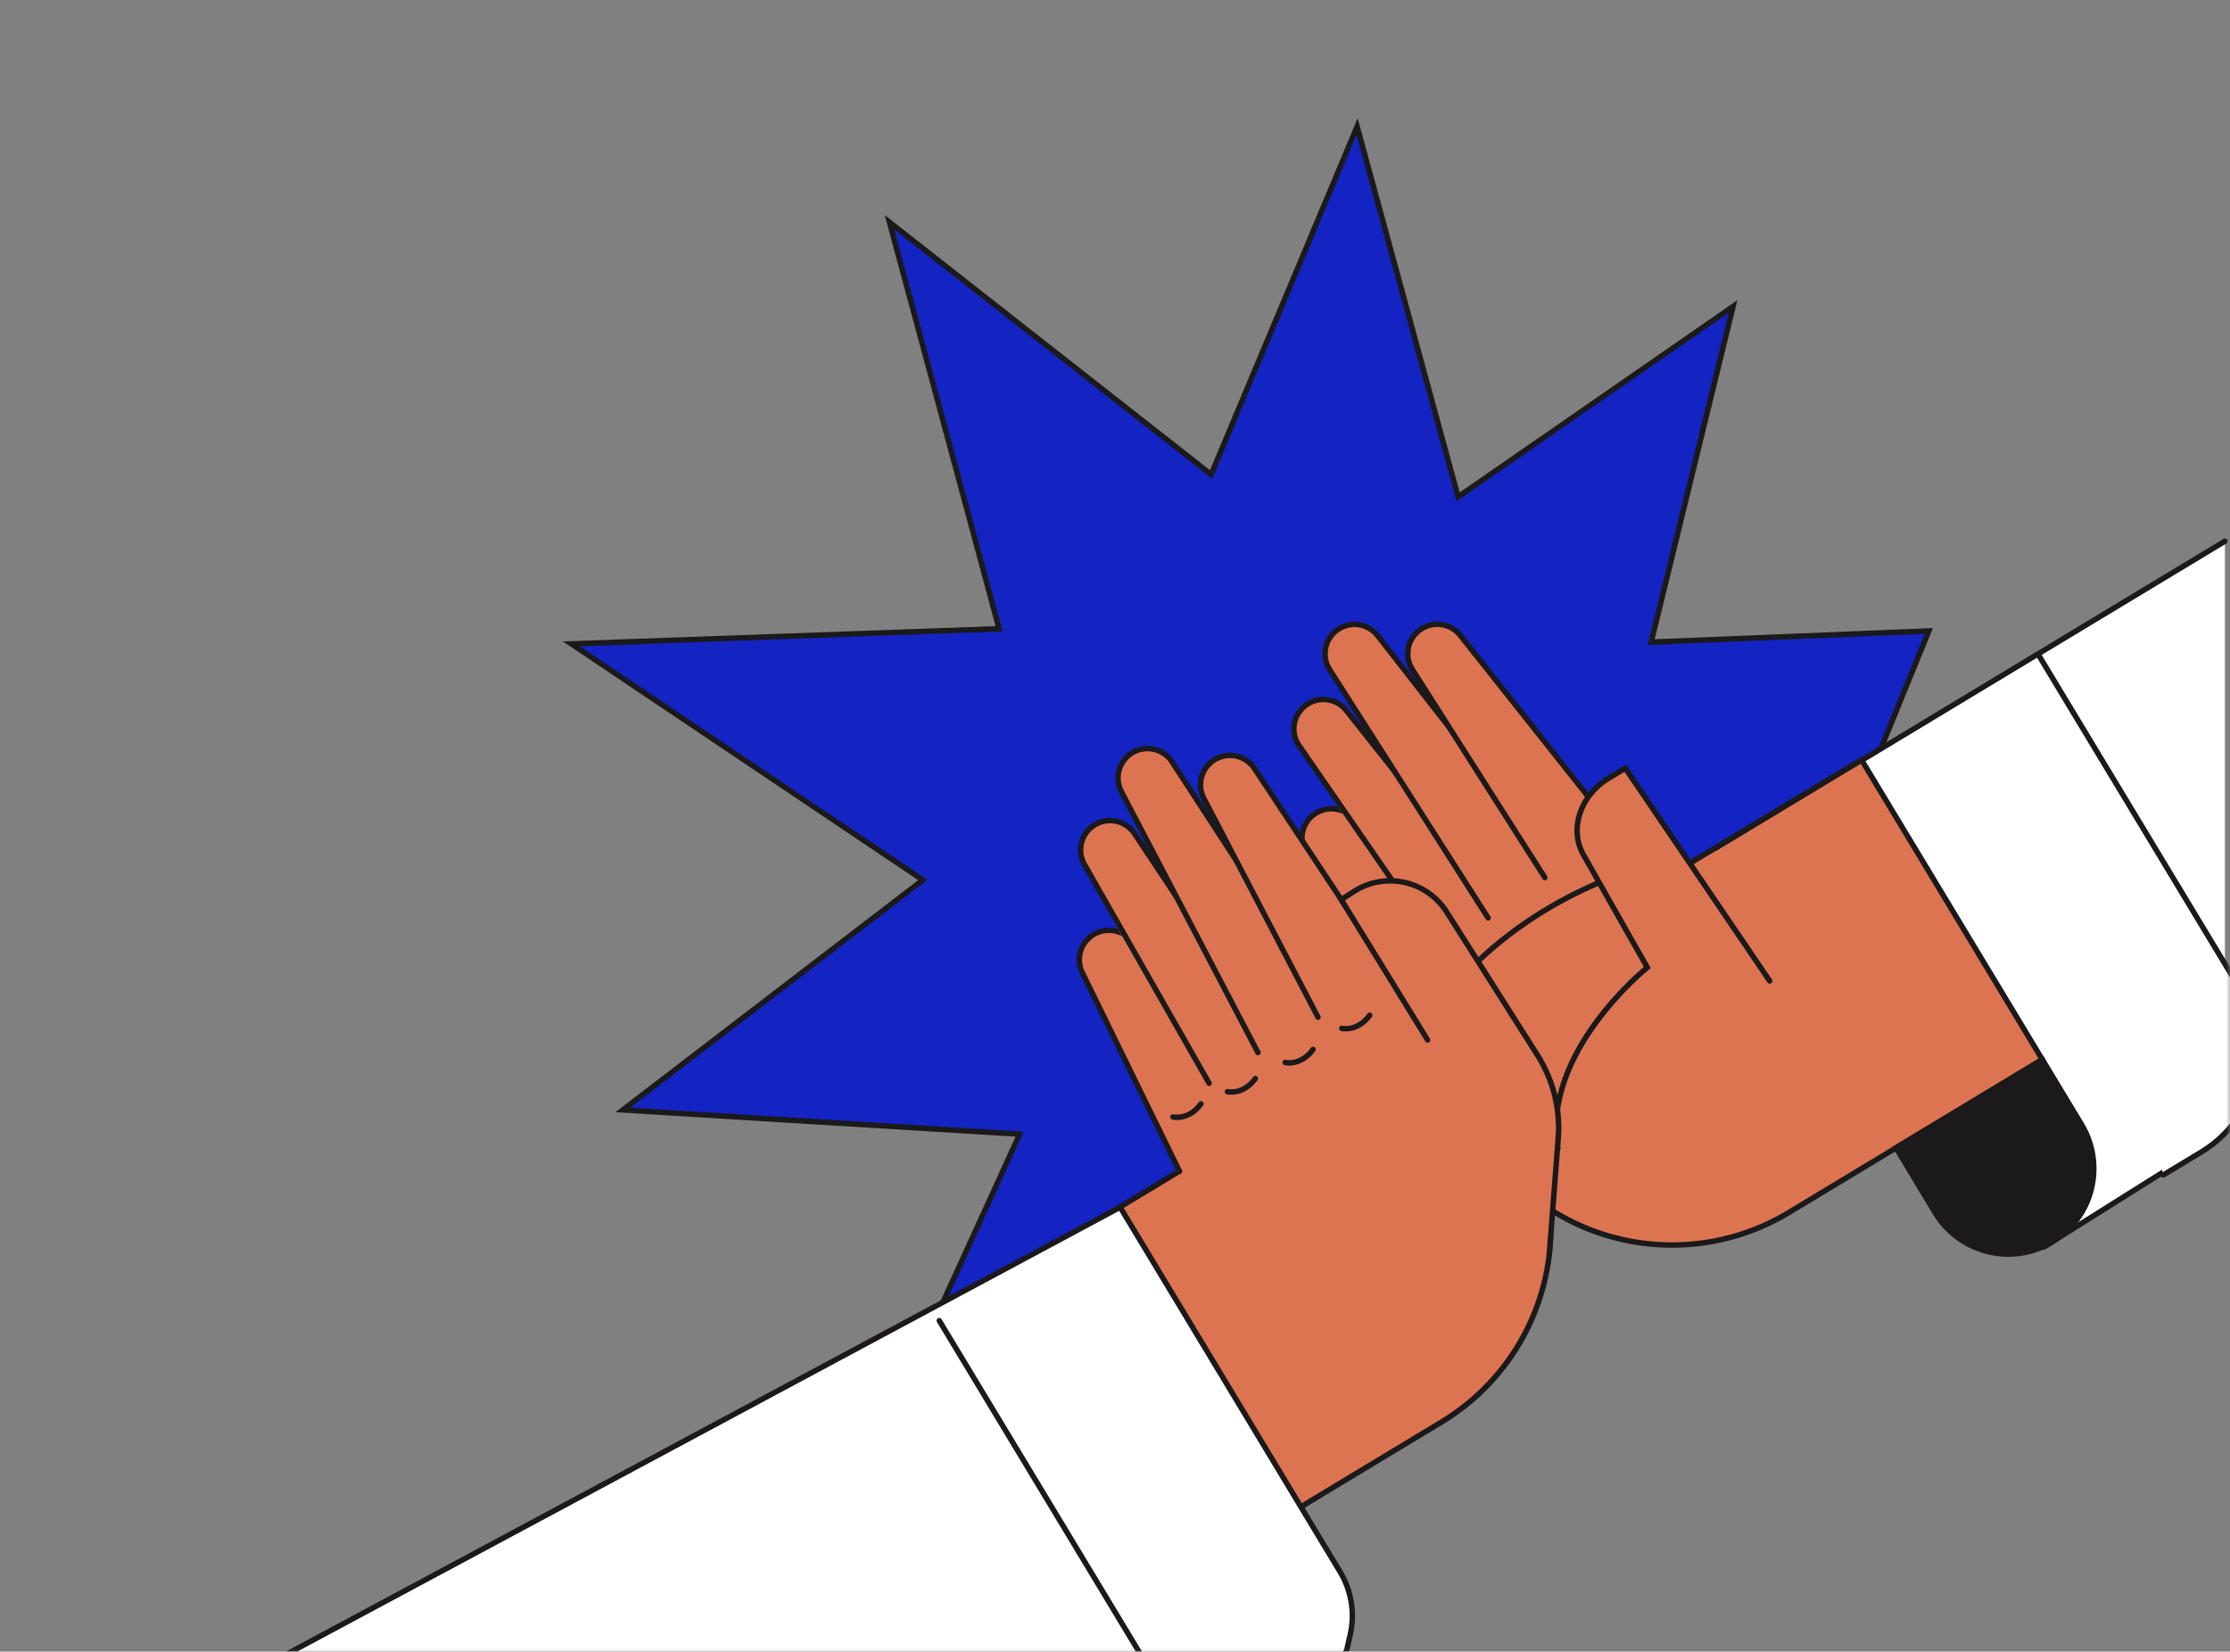 <svg xmlns="http://www.w3.org/2000/svg" width="293" height="217" fill="none"><rect width="100%" height="100%" fill="#808080" stroke="none"/><g clip-path="url(#a)"><mask id="b" width="294" height="219" x="-1" y="-1" maskUnits="userSpaceOnUse" style="mask-type:alpha"><path fill="#D9D9D9" d="M-1-.109h294v217.741H-1z"/></mask><g mask="url(#b)"><path fill="#1324C2" d="m166.653 161.576-51.226 28.072 18.546-40.629-52.148-3.183 39.423-30.214-46.18-31.029 56.203-1.984-14.404-53.415 42.26 33.147 19.185-45.718 13.269 48.654 36.128-25.01-10.759 44.099 36.477-1.466-14.163 34.768"/><path stroke="#1B1919" stroke-linecap="round" stroke-width=".715" d="m166.653 161.576-51.226 28.072 18.546-40.629-52.148-3.183 39.423-30.214-46.18-31.029 56.203-1.984-14.404-53.415 42.26 33.147 19.185-45.718 13.269 48.654 36.128-25.01-10.759 44.099 36.477-1.466-14.163 34.768"/><path fill="#fff" d="m292.33 148.906-23.647 14.85-34.666-57.47 58.313-35.175"/><path stroke="#1B1919" stroke-linecap="round" stroke-width=".715" d="m292.33 148.906-23.647 14.85-34.666-57.47 58.313-35.175"/><path fill="#DD7451" d="m221.005 114.042 23.573-14.22 23.766 39.399-23.573 14.219-23.766-39.398Zm-27.659 33.666-21.716-35.571a3.864 3.864 0 0 1 1.254-5.285 3.865 3.865 0 0 1 5.099.899l24.708 32.345-9.345 7.612Z"/><path stroke="#1B1919" stroke-linecap="round" stroke-width=".715" d="m193.346 147.708-21.716-35.571a3.864 3.864 0 0 1 1.254-5.285 3.865 3.865 0 0 1 5.099.899l24.708 32.345-9.345 7.612Z" clip-rule="evenodd"/><path fill="#DD7451" d="m192.987 132.997-22.38-35.159a3.864 3.864 0 0 1 1.156-5.307 3.867 3.867 0 0 1 5.111.793l25.296 31.884-9.183 7.789Z"/><path stroke="#1B1919" stroke-linecap="round" stroke-width=".715" d="m189.466 125.171-18.862-27.33a3.865 3.865 0 0 1 1.155-5.308 3.867 3.867 0 0 1 5.111.793l25.296 31.884"/><path fill="#DD7451" d="m199.215 126.395-24.523-38.41a3.867 3.867 0 0 1 6.264-4.512l27.444 35.131-9.185 7.791Z"/><path stroke="#1B1919" stroke-linecap="round" stroke-width=".715" d="m195.523 120.604-20.825-32.633a3.867 3.867 0 0 1 6.264-4.512l27.439 35.143"/><path fill="#DD7451" d="m207.951 123.114-22.379-35.16a3.867 3.867 0 0 1 6.264-4.512l25.297 31.886-9.182 7.786Z"/><path stroke="#1B1919" stroke-linecap="round" stroke-width=".715" d="m202.975 115.299-17.409-27.34a3.868 3.868 0 0 1 1.156-5.307 3.867 3.867 0 0 1 5.113.792l25.297 31.886"/><path fill="#DD7451" d="m240.54 155.99-5.499 3.317a29.709 29.709 0 0 1-40.785-10.092l-8.017-13.289s5.907-9.333 13.339-14.119c5.827-4.432 15.727-7.652 15.727-7.652l25.235 41.835Z"/><path stroke="#1B1919" stroke-linecap="round" stroke-width=".715" d="M215.3 114.143s-16.129 3.963-26.748 18.566"/><path fill="#DD7451" d="m231.753 154.006-23.736-41.762c-1.853-3.325-.389-7.742 3.328-9.984l2.203-1.329 34.069 50.183-7.073 4.879-8.791-1.987Z"/><path stroke="#1B1919" stroke-linecap="round" stroke-width=".715" d="m232.52 128.883-18.974-27.948-2.204 1.329c-3.708 2.237-5.18 6.66-3.327 9.985l8.424 14.868s-13.925 11.134-11.756 23.789m39.89-51.078-22.549 13.601"/><path stroke="#1B1919" stroke-linecap="round" stroke-width=".715" d="m184.355 132.811 9.898 16.408a29.706 29.706 0 0 0 40.786 10.092l33.3-20.088"/><path fill="#DD7451" d="m188.344 187.475-25.371 15.304-23.766-39.398 25.371-15.305 23.766 39.399Z"/><path fill="#DD7451" d="m183.889 190.162 5.497-3.316a29.711 29.711 0 0 0 10.098-40.785l-8.017-13.29s-11.01.872-18.713 5.215c-6.638 3.087-14.101 10.341-14.101 10.341l25.236 41.835Z"/><path stroke="#1B1919" stroke-linecap="round" stroke-width=".715" d="M158.653 148.314s11.028-12.419 28.898-15.002m11.937 12.747a29.71 29.71 0 0 1-10.098 40.786l-26.42 15.937-23.765-39.396 15.671-9.453"/><path fill="#DD7451" d="m160.794 165.11-18.581-37.306a3.869 3.869 0 0 1 1.702-5.158 3.864 3.864 0 0 1 5 1.326l21.826 34.352-9.947 6.786Z"/><path stroke="#1B1919" stroke-linecap="round" stroke-width=".715" d="M148.913 123.972a3.868 3.868 0 0 0-6.703 3.832l12.771 26.107"/><path fill="#DD7451" d="m161.694 150.425-19.275-36.952a3.866 3.866 0 0 1 6.628-3.959l22.466 33.939-9.819 6.972Z"/><path stroke="#1B1919" stroke-linecap="round" stroke-width=".715" d="m158.865 142.323-16.443-28.851a3.867 3.867 0 0 1 6.629-3.959l20.433 30.701"/><path fill="#DD7451" d="m168.47 144.377-21.134-40.368a3.868 3.868 0 0 1 6.629-3.959l24.327 37.363-9.822 6.964Z"/><path stroke="#1B1919" stroke-linecap="round" stroke-width=".715" d="m165.284 138.296-17.948-34.285a3.867 3.867 0 0 1 6.629-3.959l24.326 37.363"/><path fill="#DD7451" d="m177.452 141.863-19.278-36.95a3.87 3.87 0 0 1 1.607-5.192 3.872 3.872 0 0 1 5.024 1.232l22.466 33.938-9.819 6.972Z"/><path stroke="#1B1919" stroke-linecap="round" stroke-width=".715" d="m173.169 133.645-14.992-28.736a3.868 3.868 0 0 1 6.631-3.96l22.466 33.939"/><path fill="#DD7451" d="m203.554 164.85 1.181-15.276a17.82 17.82 0 0 0-2.719-10.924l-11.947-18.838a8.793 8.793 0 0 0-12.182-2.677l-1.657 1.07 11.338 18.431"/><path stroke="#1B1919" stroke-linecap="round" stroke-width=".715" d="m203.554 164.85 1.181-15.276a17.82 17.82 0 0 0-2.719-10.924l-11.947-18.838a8.793 8.793 0 0 0-12.182-2.677l-1.657 1.07 11.338 18.431"/><path fill="#fff" d="m37.13 217.632 110.049-59.016 28.889 47.893a11.225 11.225 0 0 1 1.285 8.497c-.716 2.89 0 2.626-4.261 2.626h-4.013"/><path stroke="#1B1919" stroke-linecap="round" stroke-width=".715" d="m37.13 217.632 110.049-59.016 28.889 47.893a11.225 11.225 0 0 1 1.285 8.497c-.716 2.89 0 2.626-4.261 2.626h-4.013"/><path fill="#1B1919" stroke="#1B1919" stroke-linecap="round" stroke-width=".715" d="M254.26 159.342c3.203 5.309 10.103 7.017 15.412 3.815a11.228 11.228 0 0 0 3.817-15.414l-5.139-8.519-19.228 11.599 5.138 8.519Z"/><path stroke="#1B1919" stroke-linecap="round" stroke-width=".715" d="m249.111 150.817 19.231-11.6-23.746-39.365-19.23 11.6"/><path fill="#fff" d="m267.992 86.3 26.464 43.871c4.406 7.305 2.057 16.8-5.249 21.206l-4.97 2.998"/><path stroke="#1B1919" stroke-linecap="round" stroke-width=".715" d="m267.992 86.3 26.464 43.871c4.406 7.305 2.057 16.8-5.249 21.206l-4.97 2.998m-160.828 19.14 26.464 43.871c4.407 7.305 2.057 16.799-5.248 21.206l-4.973 2.999m14.469-94.836s2.038.504 3.667-1.717m3.486-1.606s2.035.503 3.665-1.716m3.923-2.118s2.036.502 3.667-1.717m3.764-2.767s2.034.504 3.667-1.716"/></g></g><defs><clipPath id="a"><path fill="#fff" d="M0 0h293v217H0z"/></clipPath></defs></svg>